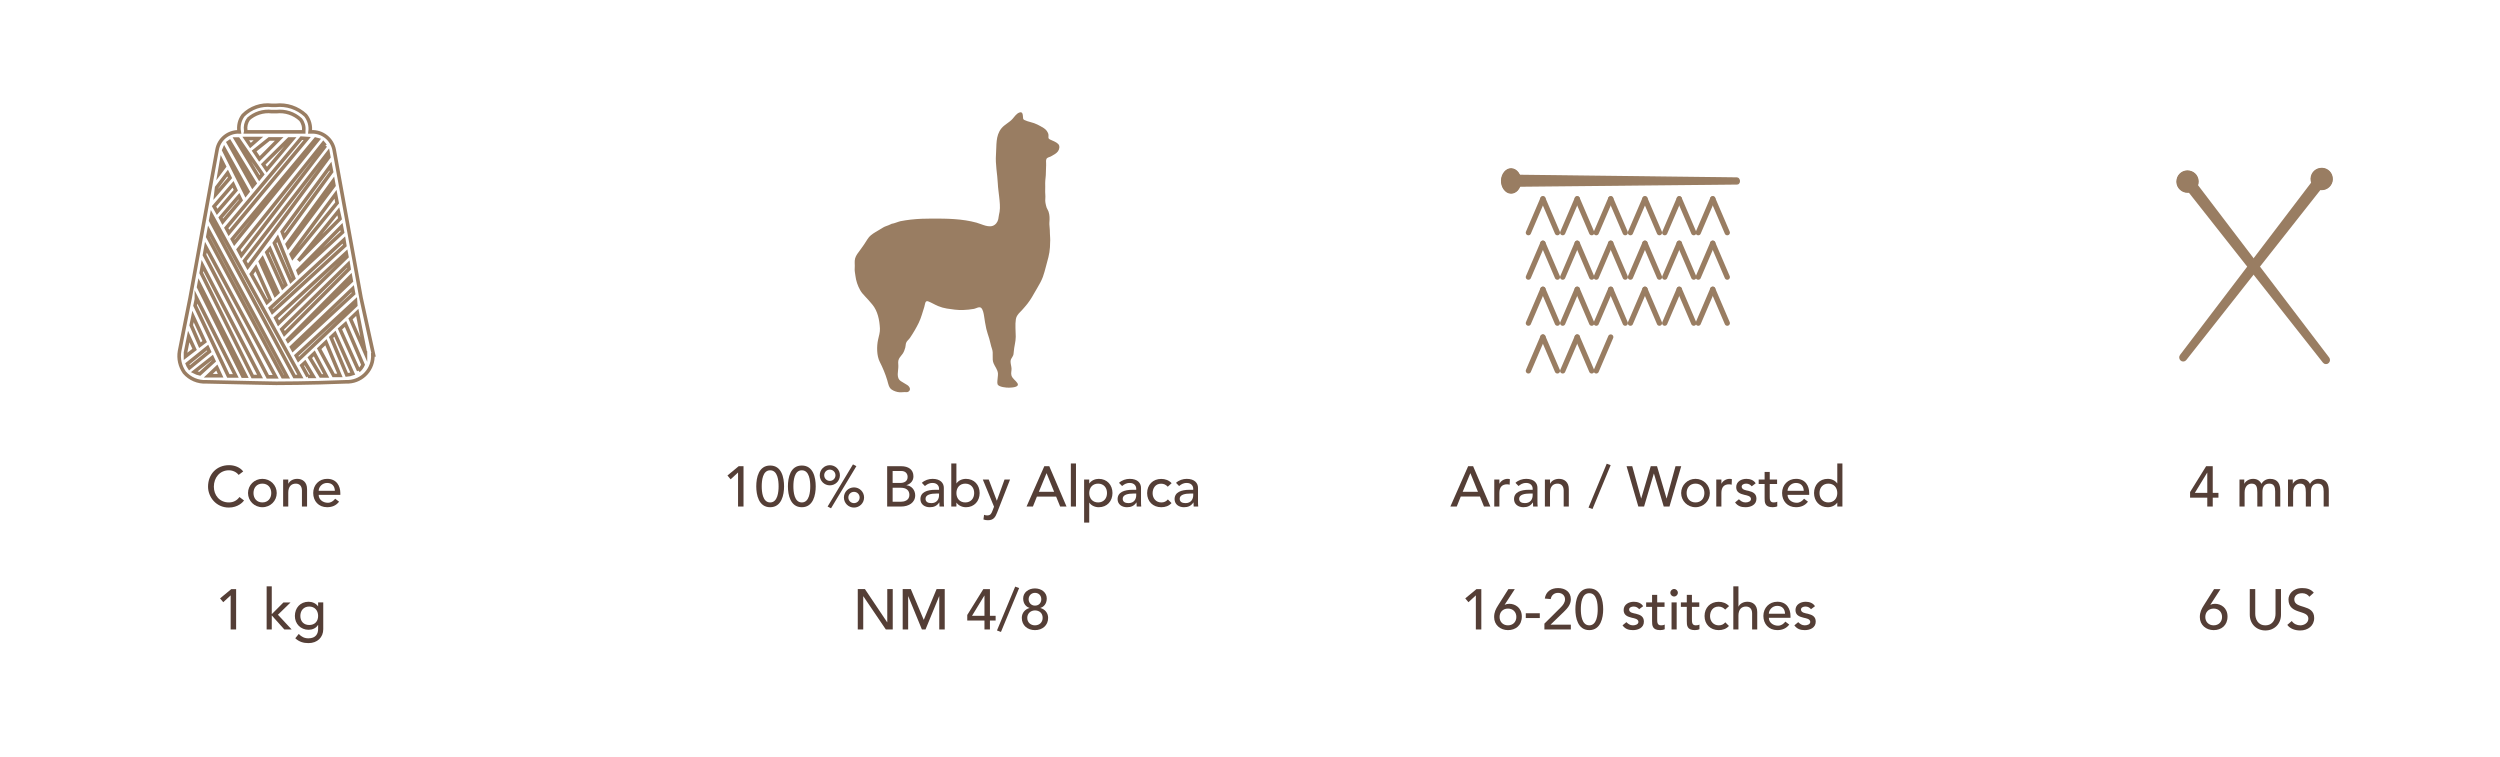 <?xml version="1.0" encoding="utf-8"?>
<!-- Generator: Adobe Illustrator 16.0.0, SVG Export Plug-In . SVG Version: 6.00 Build 0)  -->
<!DOCTYPE svg PUBLIC "-//W3C//DTD SVG 1.1//EN" "http://www.w3.org/Graphics/SVG/1.1/DTD/svg11.dtd">
<svg version="1.1" id="Layer_1" xmlns="http://www.w3.org/2000/svg" xmlns:xlink="http://www.w3.org/1999/xlink" x="0px" y="0px"
	 width="472px" height="143px" viewBox="0 0 472 143" enable-background="new 0 0 472 143" xml:space="preserve">
<g enable-background="new    ">
	<path fill="#543E36" d="M139.344,89.203l-1.398,1.291l-0.602-0.721l2.119-1.753h0.914v7.616h-1.033V89.203z"/>
	<path fill="#543E36" d="M145.407,87.891c2.162,0,2.625,2.27,2.625,3.937c0,1.603-0.462,3.937-2.625,3.937
		c-2.163,0-2.625-2.334-2.625-3.937C142.782,90.16,143.245,87.891,145.407,87.891z M145.407,94.861c1.441,0,1.592-2.044,1.592-3.034
		c0-1.054-0.15-3.034-1.592-3.034s-1.592,1.979-1.592,3.034C143.815,92.817,143.966,94.861,145.407,94.861z"/>
	<path fill="#543E36" d="M151.384,87.891c2.162,0,2.625,2.27,2.625,3.937c0,1.603-0.462,3.937-2.625,3.937
		c-2.163,0-2.625-2.334-2.625-3.937C148.759,90.16,149.222,87.891,151.384,87.891z M151.384,94.861c1.441,0,1.592-2.044,1.592-3.034
		c0-1.054-0.15-3.034-1.592-3.034c-1.442,0-1.592,1.979-1.592,3.034C149.792,92.817,149.942,94.861,151.384,94.861z"/>
	<path fill="#543E36" d="M156.673,87.826c1.054,0,1.904,0.85,1.904,1.904s-0.85,1.904-1.904,1.904s-1.904-0.85-1.904-1.904
		S155.619,87.826,156.673,87.826z M156.673,90.795c0.591,0,1.065-0.473,1.065-1.065s-0.474-1.065-1.065-1.065
		c-0.592,0-1.065,0.473-1.065,1.065S156.081,90.795,156.673,90.795z M156.898,95.969l-0.646-0.333l4.787-7.96l0.646,0.333
		L156.898,95.969z M161.234,92.021c1.054,0,1.904,0.85,1.904,1.904s-0.85,1.904-1.904,1.904s-1.904-0.85-1.904-1.904
		S160.18,92.021,161.234,92.021z M161.234,94.99c0.592,0,1.065-0.473,1.065-1.065s-0.473-1.065-1.065-1.065
		s-1.065,0.473-1.065,1.065S160.642,94.99,161.234,94.99z"/>
	<path fill="#543E36" d="M167.497,88.02h2.646c1.323,0,2.312,0.613,2.312,1.904c0,0.872-0.538,1.42-1.312,1.678v0.021
		c0.915,0.065,1.646,0.872,1.646,1.894c0,1.366-1.194,2.119-2.679,2.119h-2.614V88.02z M168.529,91.182h1.409
		c0.785,0,1.42-0.312,1.42-1.14c0-0.603-0.376-1.119-1.205-1.119h-1.625V91.182z M168.529,94.732h1.517
		c0.624,0,1.646-0.215,1.646-1.291c0-0.904-0.635-1.355-1.635-1.355h-1.527V94.732z"/>
	<path fill="#543E36" d="M174.043,91.161c0.538-0.505,1.312-0.753,2.022-0.753c1.506,0,2.13,0.817,2.13,1.7v2.603
		c0,0.355,0.011,0.656,0.043,0.925h-0.86c-0.021-0.258-0.032-0.517-0.032-0.774h-0.021c-0.431,0.656-1.011,0.903-1.786,0.903
		c-0.947,0-1.765-0.538-1.765-1.527c0-1.312,1.259-1.764,2.808-1.764h0.71v-0.215c0-0.527-0.388-1.076-1.216-1.076
		c-0.742,0-1.097,0.312-1.452,0.581L174.043,91.161z M176.775,93.183c-0.915,0-2.033,0.161-2.033,0.979
		c0,0.581,0.43,0.828,1.097,0.828c1.076,0,1.453-0.796,1.453-1.484v-0.323H176.775z"/>
	<path fill="#543E36" d="M179.601,87.503h0.968v3.765h0.021c0.344-0.527,1.043-0.86,1.775-0.86c1.571,0,2.593,1.151,2.593,2.679
		c0,1.506-1.011,2.678-2.593,2.678c-0.688,0-1.398-0.312-1.775-0.86h-0.021v0.731h-0.968V87.503z M183.926,93.086
		c0-1.033-0.646-1.775-1.678-1.775s-1.678,0.743-1.678,1.775s0.646,1.775,1.678,1.775S183.926,94.119,183.926,93.086z"/>
	<path fill="#543E36" d="M185.556,90.537h1.119l1.517,3.98h0.021l1.441-3.98h1.043l-2.42,6.196
		c-0.344,0.882-0.678,1.485-1.743,1.485c-0.291,0-0.592-0.033-0.86-0.14l0.118-0.882c0.183,0.075,0.387,0.118,0.581,0.118
		c0.613,0,0.796-0.333,0.99-0.839l0.312-0.807L185.556,90.537z"/>
	<path fill="#543E36" d="M197.168,88.02h0.936l3.259,7.616h-1.205l-0.764-1.882h-3.625l-0.753,1.882h-1.205L197.168,88.02z
		 M199.019,92.85l-1.42-3.496h-0.021l-1.441,3.496H199.019z"/>
	<path fill="#543E36" d="M202.176,87.503h0.968v8.133h-0.968V87.503z"/>
	<path fill="#543E36" d="M204.68,90.537h0.968v0.731h0.021c0.376-0.548,1.086-0.86,1.775-0.86c1.582,0,2.593,1.172,2.593,2.679
		c0,1.527-1.022,2.678-2.593,2.678c-0.731,0-1.431-0.333-1.775-0.86h-0.021v3.765h-0.968V90.537z M205.648,93.086
		c0,1.033,0.646,1.775,1.678,1.775s1.678-0.742,1.678-1.775s-0.646-1.775-1.678-1.775S205.648,92.054,205.648,93.086z"/>
	<path fill="#543E36" d="M211.27,91.161c0.538-0.505,1.312-0.753,2.022-0.753c1.506,0,2.13,0.817,2.13,1.7v2.603
		c0,0.355,0.011,0.656,0.043,0.925h-0.86c-0.021-0.258-0.032-0.517-0.032-0.774h-0.021c-0.431,0.656-1.011,0.903-1.786,0.903
		c-0.947,0-1.765-0.538-1.765-1.527c0-1.312,1.259-1.764,2.808-1.764h0.71v-0.215c0-0.527-0.387-1.076-1.216-1.076
		c-0.742,0-1.097,0.312-1.452,0.581L211.27,91.161z M214.002,93.183c-0.915,0-2.033,0.161-2.033,0.979
		c0,0.581,0.43,0.828,1.097,0.828c1.076,0,1.453-0.796,1.453-1.484v-0.323H214.002z"/>
	<path fill="#543E36" d="M220.475,91.892c-0.355-0.376-0.731-0.57-1.27-0.57c-1.054,0-1.592,0.85-1.592,1.808
		s0.646,1.732,1.646,1.732c0.538,0,0.915-0.194,1.237-0.57l0.688,0.688c-0.506,0.56-1.194,0.785-1.937,0.785
		c-1.57,0-2.668-1.086-2.668-2.657c0-1.571,1.076-2.689,2.668-2.689c0.742,0,1.452,0.258,1.958,0.807L220.475,91.892z"/>
	<path fill="#543E36" d="M222.031,91.161c0.538-0.505,1.312-0.753,2.022-0.753c1.506,0,2.13,0.817,2.13,1.7v2.603
		c0,0.355,0.011,0.656,0.043,0.925h-0.86c-0.021-0.258-0.032-0.517-0.032-0.774h-0.021c-0.431,0.656-1.011,0.903-1.786,0.903
		c-0.947,0-1.765-0.538-1.765-1.527c0-1.312,1.259-1.764,2.808-1.764h0.71v-0.215c0-0.527-0.387-1.076-1.216-1.076
		c-0.742,0-1.097,0.312-1.452,0.581L222.031,91.161z M224.763,93.183c-0.915,0-2.033,0.161-2.033,0.979
		c0,0.581,0.43,0.828,1.097,0.828c1.076,0,1.453-0.796,1.453-1.484v-0.323H224.763z"/>
</g>
<g enable-background="new    ">
	<path fill="#543E36" d="M161.946,111.222h1.355l4.195,6.261h0.021v-6.261h1.033v7.616h-1.312L163,112.577h-0.021v6.261h-1.033
		V111.222z"/>
	<path fill="#543E36" d="M170.427,111.222h1.538l2.42,5.766h0.043l2.399-5.766h1.539v7.616h-1.033v-6.261h-0.021l-2.571,6.261
		h-0.688l-2.571-6.261h-0.021v6.261h-1.033V111.222z"/>
	<path fill="#543E36" d="M185.866,117.16h-3.249v-1.054l3.034-4.884h1.248v5.035h1.076v0.903h-1.076v1.678h-1.032V117.16z
		 M185.866,112.448h-0.022l-2.323,3.809h2.345V112.448z"/>
	<path fill="#543E36" d="M188.981,119.311l-0.753-0.279l3.442-8.283l0.742,0.279L188.981,119.311z"/>
	<path fill="#543E36" d="M192.916,116.654c0-0.947,0.624-1.635,1.453-1.861v-0.032c-0.57-0.15-1.194-0.721-1.194-1.775
		c0-1.151,1.033-1.894,2.227-1.894c1.194,0,2.227,0.743,2.227,1.894c0,1.054-0.624,1.625-1.194,1.775v0.032
		c0.828,0.226,1.452,0.915,1.452,1.861c0,1.441-1.097,2.312-2.485,2.312S192.916,118.096,192.916,116.654z M196.853,116.654
		c0-0.925-0.646-1.398-1.452-1.409c-0.839,0.011-1.453,0.602-1.453,1.409c0,0.893,0.667,1.409,1.453,1.409
		C196.261,118.063,196.853,117.482,196.853,116.654z M195.401,114.341c0.796,0,1.194-0.581,1.194-1.205
		c0-0.699-0.484-1.205-1.194-1.205c-0.656,0-1.194,0.495-1.194,1.205C194.207,113.728,194.637,114.341,195.401,114.341z"/>
</g>
<g enable-background="new    ">
	<path fill="#543E36" d="M45.056,89.664c-0.43-0.56-1.14-0.872-1.839-0.872c-1.71,0-2.84,1.366-2.84,3.098
		c0,1.603,1.065,2.969,2.84,2.969c0.871,0,1.538-0.387,1.99-1.022l0.871,0.656c-0.226,0.312-1.14,1.334-2.883,1.334
		c-2.42,0-3.916-2.022-3.916-3.938c0-2.367,1.625-4.066,3.97-4.066c1,0,2.055,0.376,2.668,1.184L45.056,89.664z"/>
	<path fill="#543E36" d="M49.536,90.406c1.517,0,2.711,1.194,2.711,2.679c0,1.484-1.194,2.678-2.711,2.678
		c-1.517,0-2.711-1.194-2.711-2.678C46.825,91.6,48.02,90.406,49.536,90.406z M49.536,94.859c1.033,0,1.678-0.742,1.678-1.775
		s-0.646-1.775-1.678-1.775s-1.678,0.743-1.678,1.775S48.503,94.859,49.536,94.859z"/>
	<path fill="#543E36" d="M53.458,90.535h0.968v0.785h0.021c0.248-0.538,0.893-0.914,1.678-0.914c0.99,0,1.85,0.592,1.85,1.947v3.281
		h-0.968v-3.012c0-0.958-0.548-1.312-1.162-1.312c-0.807,0-1.42,0.517-1.42,1.7v2.625h-0.968V90.535z"/>
	<path fill="#543E36" d="M60.167,93.439c0,0.893,0.829,1.484,1.721,1.484c0.592,0,1.022-0.301,1.398-0.764l0.731,0.559
		c-0.538,0.699-1.28,1.043-2.259,1.043c-1.614,0-2.625-1.162-2.625-2.678c0-1.528,1.108-2.679,2.636-2.679
		c1.796,0,2.485,1.377,2.485,2.689v0.344H60.167z M63.222,92.665c-0.021-0.85-0.495-1.484-1.474-1.484
		c-0.958,0-1.582,0.807-1.582,1.484H63.222z"/>
</g>
<rect x="266.961" y="87.63" fill="none" width="84.262" height="9.751"/>
<g enable-background="new    ">
	<path fill="#543E36" d="M277.187,88.018h0.936l3.26,7.616h-1.205l-0.764-1.882h-3.625l-0.753,1.882h-1.205L277.187,88.018z
		 M279.037,92.848l-1.42-3.496h-0.021l-1.441,3.496H279.037z"/>
	<path fill="#543E36" d="M282.119,90.535h0.968v0.785h0.021c0.248-0.538,0.893-0.914,1.527-0.914c0.151,0,0.301,0.021,0.431,0.064
		l-0.043,1.043c-0.162-0.043-0.323-0.075-0.474-0.075c-0.947,0-1.463,0.516-1.463,1.635v2.56h-0.968V90.535z"/>
	<path fill="#543E36" d="M286.118,91.159c0.538-0.505,1.312-0.753,2.022-0.753c1.506,0,2.13,0.817,2.13,1.7v2.603
		c0,0.355,0.011,0.656,0.043,0.925h-0.86c-0.021-0.258-0.032-0.517-0.032-0.774h-0.021c-0.431,0.656-1.011,0.903-1.786,0.903
		c-0.947,0-1.765-0.538-1.765-1.527c0-1.312,1.259-1.764,2.808-1.764h0.71v-0.215c0-0.527-0.387-1.076-1.216-1.076
		c-0.742,0-1.097,0.312-1.452,0.581L286.118,91.159z M288.851,93.181c-0.915,0-2.033,0.161-2.033,0.979
		c0,0.581,0.43,0.828,1.097,0.828c1.076,0,1.453-0.796,1.453-1.484v-0.323H288.851z"/>
	<path fill="#543E36" d="M291.676,90.535h0.968v0.785h0.021c0.248-0.538,0.893-0.914,1.678-0.914c0.99,0,1.85,0.592,1.85,1.947
		v3.281h-0.968v-3.012c0-0.958-0.548-1.312-1.162-1.312c-0.807,0-1.42,0.517-1.42,1.7v2.625h-0.968V90.535z"/>
	<path fill="#543E36" d="M300.663,96.107l-0.753-0.279l3.442-8.284l0.742,0.28L300.663,96.107z"/>
	<path fill="#543E36" d="M307.091,88.018h1.076l1.678,6.089h0.021l1.796-6.089h1.184l1.796,6.089h0.021l1.678-6.089h1.076
		l-2.216,7.616h-1.087l-1.85-6.218h-0.021l-1.839,6.218h-1.086L307.091,88.018z"/>
	<path fill="#543E36" d="M320.111,90.406c1.517,0,2.711,1.194,2.711,2.679c0,1.484-1.194,2.678-2.711,2.678
		c-1.517,0-2.711-1.194-2.711-2.678C317.4,91.6,318.594,90.406,320.111,90.406z M320.111,94.859c1.033,0,1.678-0.742,1.678-1.775
		s-0.646-1.775-1.678-1.775s-1.678,0.743-1.678,1.775S319.078,94.859,320.111,94.859z"/>
	<path fill="#543E36" d="M324.033,90.535h0.968v0.785h0.021c0.248-0.538,0.893-0.914,1.527-0.914c0.151,0,0.301,0.021,0.431,0.064
		l-0.043,1.043c-0.162-0.043-0.323-0.075-0.474-0.075c-0.947,0-1.463,0.516-1.463,1.635v2.56h-0.968V90.535z"/>
	<path fill="#543E36" d="M330.722,91.815c-0.226-0.28-0.56-0.506-1.043-0.506c-0.452,0-0.85,0.205-0.85,0.57
		c0,0.613,0.871,0.699,1.301,0.796c0.839,0.205,1.485,0.527,1.485,1.485c0,1.151-1.054,1.603-2.065,1.603
		c-0.839,0-1.463-0.215-1.969-0.903l0.731-0.603c0.312,0.312,0.678,0.603,1.237,0.603c0.495,0,1.033-0.205,1.033-0.646
		c0-0.581-0.807-0.688-1.227-0.785c-0.828-0.205-1.56-0.474-1.56-1.453c0-1.065,0.979-1.57,1.937-1.57
		c0.678,0,1.377,0.237,1.743,0.839L330.722,91.815z"/>
	<path fill="#543E36" d="M335.516,91.374h-1.388v2.312c0,0.57,0,1.173,0.731,1.173c0.226,0,0.495-0.032,0.688-0.151v0.882
		c-0.226,0.129-0.678,0.172-0.871,0.172c-1.496,0-1.517-0.914-1.517-1.732v-2.657h-1.119v-0.839h1.119v-1.431h0.968v1.431h1.388
		V91.374z"/>
	<path fill="#543E36" d="M337.492,93.439c0,0.893,0.829,1.484,1.721,1.484c0.592,0,1.022-0.301,1.398-0.764l0.731,0.559
		c-0.538,0.699-1.28,1.043-2.259,1.043c-1.614,0-2.625-1.162-2.625-2.678c0-1.528,1.108-2.679,2.636-2.679
		c1.796,0,2.485,1.377,2.485,2.689v0.344H337.492z M340.547,92.665c-0.021-0.85-0.495-1.484-1.474-1.484
		c-0.958,0-1.582,0.807-1.582,1.484H340.547z"/>
	<path fill="#543E36" d="M347.848,95.634h-0.968v-0.731h-0.021c-0.376,0.548-1.086,0.86-1.775,0.86
		c-1.582,0-2.593-1.172-2.593-2.678c0-1.528,1.022-2.679,2.593-2.679c0.731,0,1.431,0.333,1.775,0.86h0.021v-3.765h0.968V95.634z
		 M346.879,93.084c0-1.033-0.646-1.775-1.678-1.775s-1.678,0.743-1.678,1.775s0.646,1.775,1.678,1.775
		S346.879,94.117,346.879,93.084z"/>
</g>
<g enable-background="new    ">
	<path fill="#543E36" d="M43.548,112.405l-1.398,1.291l-0.602-0.721l2.119-1.753h0.914v7.616h-1.033V112.405z"/>
	<path fill="#543E36" d="M50.341,110.705h0.968v5.25l2.194-2.206h1.345l-2.377,2.313l2.582,2.775h-1.377l-2.367-2.646v2.646h-0.968
		V110.705z"/>
	<path fill="#543E36" d="M61.03,118.795c0,1.538-1.119,2.625-2.786,2.625c-0.968,0-1.775-0.247-2.496-0.914l0.656-0.818
		c0.505,0.538,1.076,0.829,1.818,0.829c1.441,0,1.839-0.904,1.839-1.764v-0.753H60.03c-0.366,0.613-1.065,0.903-1.764,0.903
		c-1.495,0-2.604-1.129-2.593-2.614c0-1.506,1.011-2.679,2.593-2.679c0.688,0,1.398,0.312,1.775,0.86h0.021v-0.731h0.968V118.795z
		 M56.706,116.289c0,1.033,0.646,1.71,1.678,1.71s1.678-0.678,1.678-1.71s-0.646-1.775-1.678-1.775S56.706,115.256,56.706,116.289z"
		/>
</g>
<g enable-background="new    ">
	<path fill="#543E36" d="M278.641,112.405l-1.398,1.291l-0.602-0.721l2.119-1.753h0.914v7.616h-1.033V112.405z"/>
	<path fill="#543E36" d="M284.081,114.169h0.043c0.248-0.118,0.527-0.172,0.839-0.172c1.098,0,2.356,0.742,2.356,2.41
		c0,1.678-1.183,2.56-2.614,2.56s-2.614-0.968-2.614-2.453c0-0.936,0.301-1.517,0.764-2.248l1.926-3.044h1.215L284.081,114.169z
		 M284.705,118.063c0.946,0,1.581-0.656,1.581-1.582s-0.635-1.581-1.581-1.581c-0.947,0-1.582,0.656-1.582,1.581
		S283.758,118.063,284.705,118.063z"/>
	<path fill="#543E36" d="M290.714,116.687h-2.646v-0.904h2.646V116.687z"/>
	<path fill="#543E36" d="M291.583,117.741l3.055-3.034c0.42-0.409,0.839-0.936,0.839-1.56c0-0.753-0.592-1.215-1.312-1.215
		c-0.742,0-1.259,0.452-1.388,1.172l-1.119-0.097c0.204-1.345,1.205-1.979,2.517-1.979s2.399,0.71,2.399,2.108
		c0,1-0.646,1.721-1.323,2.377l-2.506,2.42h3.83v0.904h-4.992V117.741z"/>
	<path fill="#543E36" d="M300.056,111.092c2.162,0,2.625,2.27,2.625,3.938c0,1.603-0.462,3.937-2.625,3.937
		c-2.163,0-2.625-2.334-2.625-3.937C297.431,113.362,297.893,111.092,300.056,111.092z M300.056,118.063
		c1.441,0,1.592-2.044,1.592-3.034c0-1.054-0.15-3.034-1.592-3.034s-1.592,1.979-1.592,3.034
		C298.463,116.02,298.614,118.063,300.056,118.063z"/>
	<path fill="#543E36" d="M309.473,115.019c-0.226-0.28-0.56-0.506-1.043-0.506c-0.452,0-0.85,0.205-0.85,0.57
		c0,0.613,0.872,0.699,1.302,0.796c0.839,0.205,1.485,0.527,1.485,1.485c0,1.151-1.054,1.603-2.065,1.603
		c-0.839,0-1.463-0.215-1.969-0.903l0.731-0.603c0.312,0.312,0.678,0.603,1.237,0.603c0.495,0,1.033-0.205,1.033-0.646
		c0-0.581-0.807-0.688-1.227-0.785c-0.828-0.205-1.56-0.474-1.56-1.453c0-1.065,0.979-1.57,1.936-1.57
		c0.678,0,1.377,0.236,1.743,0.839L309.473,115.019z"/>
	<path fill="#543E36" d="M314.267,114.578h-1.388v2.312c0,0.57,0,1.173,0.731,1.173c0.226,0,0.495-0.032,0.688-0.151v0.882
		c-0.226,0.129-0.678,0.172-0.871,0.172c-1.496,0-1.517-0.914-1.517-1.732v-2.657h-1.119v-0.839h1.119v-1.431h0.968v1.431h1.388
		V114.578z"/>
	<path fill="#543E36" d="M316.071,111.2c0.387,0,0.71,0.323,0.71,0.71s-0.323,0.71-0.71,0.71s-0.71-0.323-0.71-0.71
		S315.684,111.2,316.071,111.2z M315.587,113.739h0.968v5.099h-0.968V113.739z"/>
	<path fill="#543E36" d="M320.824,114.578h-1.388v2.312c0,0.57,0,1.173,0.731,1.173c0.226,0,0.495-0.032,0.688-0.151v0.882
		c-0.226,0.129-0.678,0.172-0.871,0.172c-1.496,0-1.517-0.914-1.517-1.732v-2.657h-1.119v-0.839h1.119v-1.431h0.968v1.431h1.388
		V114.578z"/>
	<path fill="#543E36" d="M325.716,115.094c-0.355-0.376-0.731-0.57-1.27-0.57c-1.054,0-1.592,0.85-1.592,1.808
		c0,0.957,0.646,1.732,1.646,1.732c0.538,0,0.915-0.194,1.237-0.57l0.688,0.688c-0.506,0.56-1.194,0.785-1.937,0.785
		c-1.57,0-2.668-1.086-2.668-2.657c0-1.571,1.076-2.689,2.668-2.689c0.742,0,1.452,0.258,1.958,0.807L325.716,115.094z"/>
	<path fill="#543E36" d="M327.25,110.705h0.968v3.819h0.021c0.248-0.538,0.893-0.914,1.678-0.914c0.99,0,1.85,0.592,1.85,1.947
		v3.281H330.8v-3.012c0-0.958-0.548-1.312-1.162-1.312c-0.807,0-1.42,0.517-1.42,1.7v2.625h-0.968V110.705z"/>
	<path fill="#543E36" d="M333.959,116.644c0,0.893,0.829,1.484,1.721,1.484c0.592,0,1.022-0.301,1.398-0.764l0.731,0.559
		c-0.538,0.699-1.28,1.043-2.259,1.043c-1.614,0-2.625-1.162-2.625-2.678c0-1.528,1.108-2.679,2.636-2.679
		c1.796,0,2.485,1.377,2.485,2.689v0.344H333.959z M337.014,115.869c-0.021-0.85-0.495-1.484-1.474-1.484
		c-0.958,0-1.582,0.807-1.582,1.484H337.014z"/>
	<path fill="#543E36" d="M341.916,115.019c-0.226-0.28-0.56-0.506-1.043-0.506c-0.452,0-0.85,0.205-0.85,0.57
		c0,0.613,0.871,0.699,1.301,0.796c0.839,0.205,1.485,0.527,1.485,1.485c0,1.151-1.054,1.603-2.065,1.603
		c-0.839,0-1.463-0.215-1.969-0.903l0.731-0.603c0.312,0.312,0.678,0.603,1.237,0.603c0.495,0,1.033-0.205,1.033-0.646
		c0-0.581-0.807-0.688-1.227-0.785c-0.828-0.205-1.56-0.474-1.56-1.453c0-1.065,0.979-1.57,1.937-1.57
		c0.678,0,1.377,0.236,1.743,0.839L341.916,115.019z"/>
</g>
<g enable-background="new    ">
	<path fill="#543E36" d="M416.733,93.956h-3.248v-1.054l3.033-4.884h1.248v5.034h1.075v0.904h-1.075v1.678h-1.033V93.956z
		 M416.733,89.244h-0.021l-2.323,3.808h2.345V89.244z"/>
	<path fill="#543E36" d="M422.816,90.535h0.903v0.796h0.021c0.098-0.301,0.721-0.925,1.636-0.925c0.753,0,1.27,0.323,1.592,0.947
		c0.334-0.624,1.001-0.947,1.613-0.947c1.571,0,1.937,1.119,1.937,2.259v2.969h-0.968v-2.84c0-0.774-0.161-1.485-1.098-1.485
		c-0.936,0-1.302,0.635-1.302,1.539v2.786h-0.968v-2.668c0-0.968-0.14-1.657-1.076-1.657c-0.699,0-1.323,0.527-1.323,1.678v2.646
		h-0.968V90.535z"/>
	<path fill="#543E36" d="M431.975,90.535h0.903v0.796h0.021c0.098-0.301,0.721-0.925,1.636-0.925c0.753,0,1.27,0.323,1.592,0.947
		c0.334-0.624,1.001-0.947,1.613-0.947c1.571,0,1.937,1.119,1.937,2.259v2.969h-0.968v-2.84c0-0.774-0.161-1.485-1.098-1.485
		c-0.936,0-1.302,0.635-1.302,1.539v2.786h-0.968v-2.668c0-0.968-0.14-1.657-1.076-1.657c-0.699,0-1.323,0.527-1.323,1.678v2.646
		h-0.968V90.535z"/>
</g>
<g enable-background="new    ">
	<path fill="#543E36" d="M417.318,114.169h0.043c0.248-0.118,0.527-0.172,0.84-0.172c1.097,0,2.355,0.742,2.355,2.41
		c0,1.678-1.184,2.56-2.614,2.56s-2.613-0.968-2.613-2.453c0-0.936,0.301-1.517,0.764-2.248l1.925-3.044h1.216L417.318,114.169z
		 M417.942,118.063c0.947,0,1.582-0.656,1.582-1.582s-0.635-1.581-1.582-1.581c-0.946,0-1.581,0.656-1.581,1.581
		S416.996,118.063,417.942,118.063z"/>
	<path fill="#543E36" d="M425.79,111.222v4.668c0,0.947,0.473,2.173,1.915,2.173c1.441,0,1.914-1.227,1.914-2.173v-4.668h1.033v4.83
		c0,1.764-1.28,2.98-2.947,2.98c-1.668,0-2.948-1.216-2.948-2.98v-4.83H425.79z"/>
	<path fill="#543E36" d="M432.69,117.246c0.365,0.56,1,0.818,1.613,0.818c0.678,0,1.517-0.43,1.517-1.27
		c0-1.753-3.754-0.667-3.754-3.636c0-0.893,0.753-2.13,2.582-2.13c0.828,0,1.624,0.172,2.194,0.872l-0.839,0.764
		c-0.259-0.398-0.765-0.667-1.355-0.667c-1.141,0-1.485,0.688-1.485,1.162c0,1.926,3.755,0.775,3.755,3.518
		c0,1.474-1.184,2.356-2.646,2.356c-0.979,0-1.915-0.333-2.431-1.055L432.69,117.246z"/>
</g>
<path fill="none" stroke="#997D62" stroke-width="0.679" stroke-miterlimit="10" d="M68.167,56.248L63.084,28.27
	c-0.407-2.037-2.239-3.469-4.312-3.373h-0.226c0.159-1.114-0.148-2.244-0.847-3.125c-1.517-1.424-3.581-2.114-5.648-1.883h-0.715
	c-2.008-0.252-4.019,0.445-5.443,1.883c-0.667,0.896-0.934,2.027-0.734,3.125c-2.038-0.069-3.817,1.365-4.178,3.373l-5.085,27.961
	l-1.055,5.291l0,0l-0.941,4.765c-0.245,1.408,0.083,2.857,0.904,4.032c1.036,1.206,2.575,1.86,4.162,1.767
	c6.796,0.17,13.181,0.284,13.181,0.284l0,0c0,0,6.382,0,13.18-0.284c2.693,0.105,4.961-1.988,5.067-4.678
	c0.006-0.137,0.006-0.271,0-0.404h0.132L68.167,56.248z M68.996,66.53v0.151l-2.823-6.478l1.28-1.223l1.505,7.532L68.996,66.53z
	 M67.716,69.959l-3.539-7.853l1.052-0.941l3.316,7.703c-0.197,0.434-0.484,0.821-0.848,1.128 M58.132,71.089L56.981,69l0.602-0.546
	l1.564,2.617h-1.016 M37.738,65.175L36.1,61.409l0.34-1.659l2.202,4.746L37.738,65.175z M39.188,65.625l0.34,0.753l-3.766,3.071
	c-0.161-0.232-0.293-0.487-0.396-0.753L39.188,65.625z M40.073,67.511l0.304,0.657l-2.656,2.411
	c-0.369-0.079-0.724-0.204-1.054-0.376L40.073,67.511z M40.939,69.394l0.714,1.543H39.32L40.939,69.394z M36.833,57.698l0.248-1.204
	v-0.266l7.437,14.744h-1.413L36.833,57.698z M37.494,54.196l0.114-0.621L46.4,71.013h-0.565L37.494,54.196z M37.984,51.525
	l0.244-1.395l10.865,20.959H47.7L37.984,51.525z M38.606,48.15l0.263-1.487L52.05,71.142h-1.488L38.606,48.15z M39.228,44.707
	l0.206-1.11l14.763,27.528h-0.811L39.228,44.707z M39.771,41.636l0.191-0.996l16.759,30.449h-1.13L39.771,41.636z M61.465,27.494
	L45.573,48.208l-0.585-1.092L61.05,27.024c0.13,0.145,0.243,0.302,0.339,0.47 M67.17,57.625L56.342,67.903l-0.413-0.77l11.184-10.3
	L67.17,57.625z M52.41,44.987l3.048,7.533l-0.546,0.509l-3.106-7.138L52.41,44.987z M50.956,46.965l2.977,6.798l-0.565,0.509
	l-2.995-6.627L50.956,46.965z M49.544,48.85l2.901,6.365l-0.489,0.45l-2.806-6.27L49.544,48.85z M48.303,50.542l2.692,6.009
	l-0.586,0.545l-2.957-5.346L48.303,50.542z M66.755,55.439L55.307,66.002l-0.263-0.488l11.543-10.998L66.755,55.439z M66.324,53.049
	L54.42,64.346l-0.111-0.19L66.173,52.22L66.324,53.049z M65.908,50.771L53.689,63.047L53.2,62.162l12.56-12.294L65.908,50.771z
	 M65.494,48.473L52.576,61.051l-0.527-1.034l13.313-12.259L65.494,48.473z M65.099,46.366l-13.67,12.538l-0.395-0.733l13.895-12.862
	L65.099,46.366z M64.667,43.841l-8.248,7.625l-0.15-0.395l8.191-8.287L64.667,43.841z M64.195,41.297l-7.853,7.928l7.533-9.32
	L64.195,41.297z M63.648,38.303L55.25,48.586l-0.283-0.602l8.379-11.301L63.648,38.303z M63.047,35.026L54.42,46.57l-0.204-0.472
	l0,0l8.68-11.917L63.047,35.026z M62.596,32.428l-8.945,12.279l-0.377-0.962l9.113-12.39L62.596,32.428z M62.086,29.66
	L46.776,50.372l-0.621-1.127l15.781-20.41L62.086,29.66z M44.254,45.856l-0.395-0.716l15.722-18.867l0.434,0.114L44.254,45.856z
	 M57.999,26.158L43.218,43.973l-0.509-0.94L56.89,26.085L57.999,26.158z M45.478,37.794l-3.427,4.068l-0.414-0.772l3.483-4.047
	L45.478,37.794z M44.518,35.914l-3.521,4.085l-0.587-1.034l3.598-4.164L44.518,35.914z M50.375,32.033l-0.678-0.997l4.859-4.8h0.696
	L50.375,32.033z M48.979,29.999l-0.997-1.487l2.843-2.278h1.884L48.979,29.999z M47.286,27.477L46.4,26.158h2.392L47.286,27.477z
	 M49.544,32.919L49.544,32.919l-0.583,0.717l-4.444-7.383h0.452L49.544,32.919z M48.133,34.596L47.68,35.14l-4.575-8.228
	l0.245-0.169L48.133,34.596z M46.816,36.156L46.4,36.684l-4.16-8.342c0.025-0.083,0.055-0.165,0.092-0.243L46.816,36.156z
	 M42.372,31.433l-0.961,1.28l0.414-2.374L42.372,31.433z M40.901,35.404l2.072-2.73l0.453,0.903l-2.675,3.106L40.901,35.404z
	 M58.489,67.531l0.849-0.813l2.259,4.257h-1.036L58.489,67.531z M60.26,65.833l1.281-1.222l2.636,6.271h-1.188L60.26,65.833z
	 M62.5,63.706l0.734-0.698l3.37,7.533c-0.365,0.132-0.746,0.214-1.129,0.244L62.5,63.706z M46.833,22.525
	c1.217-1.118,2.861-1.648,4.501-1.449h0.846c1.663-0.194,3.327,0.35,4.556,1.488c0.479,0.592,0.697,1.352,0.603,2.107
	c0,0,0,0.152,0,0.226H46.397c0.02-0.083,0.02-0.175,0-0.263c-0.127-0.739,0.049-1.499,0.489-2.108 M36.741,65.964l-1.714,1.318
	c0-0.414,0-0.714,0-0.735l0.602-3.01L36.741,65.964z"/>
<path fill="#997D62" d="M198.262,45.785c-0.028,0.295-0.019,0.599-0.031,0.901c-0.067,1.281-0.445,2.447-0.773,3.686
	c-0.17,0.644-0.337,1.286-0.568,1.92c-0.132,0.364-0.315,0.737-0.493,1.08c-0.36,0.707-0.793,1.354-1.178,2.055
	c-0.486,0.883-1.038,1.738-1.713,2.493c-0.291,0.326-0.551,0.649-0.863,0.954c-0.377,0.364-0.767,0.834-0.846,1.368
	c-0.173,1.108-0.025,2.217-0.025,3.333c0,0.954-0.312,1.872-0.372,2.821c-0.026,0.401-0.037,0.618-0.254,0.968
	c-0.169,0.276-0.347,0.509-0.355,0.849c-0.01,0.438,0.151,0.896,0.184,1.344c0.029,0.458-0.15,0.884-0.012,1.341
	c0.186,0.596,0.774,0.912,1.106,1.418c0.547,0.835-1.158,0.863-1.573,0.877c-0.453,0.019-1.927-0.106-2.156-0.631
	c-0.116-0.408,0.016-0.935,0.036-1.399c0.014-0.209,0.058-0.451,0.035-0.679c-0.081-0.742-0.555-1.229-0.83-1.904
	c-0.361-0.867,0.029-1.834-0.292-2.712c-0.229-0.637-0.326-1.295-0.525-1.946c-0.185-0.612-0.407-1.205-0.552-1.83
	c-0.179-0.809-0.307-1.63-0.427-2.451c-0.066-0.423-0.208-1.259-0.575-1.535c-0.357-0.263-0.948,0.139-1.317,0.209
	c-0.667,0.125-1.37,0.189-2.043,0.215c-1.038,0.039-2.07-0.112-3.093-0.276c-0.562-0.09-1.102-0.245-1.646-0.469
	c-0.646-0.266-1.202-0.632-1.873-0.889c-0.612-0.239-0.59,0.63-0.734,1.059c-0.341,1.013-0.578,2.032-1.047,2.994
	c-0.486,0.99-1.044,1.942-1.663,2.852c-0.23,0.34-0.59,0.557-0.73,0.96c-0.087,0.27-0.071,0.601-0.152,0.876
	c-0.114,0.4-0.243,0.774-0.47,1.121c-0.222,0.337-0.53,0.623-0.716,0.982c-0.218,0.419-0.143,0.895-0.121,1.346
	c0.035,0.93-0.492,2.231,0.476,2.874c0.398,0.264,0.828,0.486,1.221,0.741c0.425,0.28,0.767,0.886,0.197,1.251
	c-0.212,0.139-0.446,0.072-0.688,0.072c-0.332,0-0.661,0.067-0.993,0.036c-0.498-0.038-1.067-0.229-1.478-0.514
	c-0.549-0.375-0.649-1.143-0.824-1.739c-0.35-1.181-0.862-2.396-1.417-3.485c-0.596-1.166-0.596-2.943-0.321-4.198
	c0.149-0.689,0.386-1.377,0.351-2.094c-0.078-1.593-0.415-3.324-1.455-4.557c-0.459-0.547-0.907-1.058-1.403-1.575
	c-0.321-0.331-0.623-0.681-0.855-1.084c-0.491-0.856-0.807-1.812-0.923-2.795c-0.056-0.476-0.172-0.904-0.125-1.389
	c0.059-0.613-0.089-1.259,0.078-1.858c0.157-0.558,0.586-1.087,0.925-1.541c0.502-0.673,0.978-1.363,1.41-2.079
	c0.356-0.595,0.893-0.96,1.484-1.321c0.48-0.297,0.987-0.586,1.457-0.875c0.31-0.193,0.662-0.292,0.997-0.422
	c0.226-0.09,0.433-0.2,0.658-0.29l-0.036-0.015c0.196,0.029,0.608-0.14,0.807-0.196c0.276-0.079,0.543-0.21,0.824-0.268
	c0.653-0.13,1.31-0.228,1.972-0.305c1.353-0.154,2.714-0.197,4.074-0.197c2.796,0,5.626,0.029,8.345,0.772
	c0.99,0.264,2.438,1.126,3.413,0.418c0.522-0.374,0.713-0.923,0.766-1.532c0.028-0.327,0.125-0.605,0.175-0.925
	c0.151-0.907,0.02-1.956-0.078-2.866c-0.083-0.829-0.219-1.627-0.254-2.462c-0.084-1.836-0.488-3.634-0.347-5.486
	c0.134-1.699-0.116-3.544,1.033-4.959c0.587-0.722,1.477-1.083,2.084-1.774c0.358-0.408,0.746-1,1.277-1.2
	c0.65-0.249,0.67,0.383,0.707,0.85c0.023,0.295,0.004,0.426,0.266,0.553c0.368,0.172,0.765,0.304,1.157,0.397
	c0.935,0.221,1.697,0.644,2.503,1.136c0.417,0.252,0.841,0.782,0.886,1.288c0.039,0.458-0.162,0.626,0.305,0.868
	c0.525,0.265,1.122,0.424,1.543,0.862c0.351,0.363,0.208,0.996-0.061,1.366c-0.317,0.436-0.841,0.668-1.286,0.934
	c-0.236,0.142-0.536,0.17-0.751,0.339c-0.254,0.198-0.22,0.613-0.2,0.913c0.031,0.62-0.052,1.214-0.042,1.842
	c0.01,0.668-0.131,1.314-0.131,1.983c0,0.448,0.025,0.869,0,1.31c-0.027,0.538,0.075,1.074,0.025,1.62
	c-0.021,0.28-0.028,0.514,0.029,0.8c0.061,0.283,0.119,0.61,0.216,0.88c0.098,0.264,0.275,0.492,0.367,0.766
	c0.218,0.687,0.215,1.31,0.157,2.025c-0.04,0.483,0.079,0.958,0.079,1.439c0,0.219,0.011,0.453,0.019,0.659
	C198.24,44.632,198.317,45.23,198.262,45.785z"/>
<g>
	<g>
		<g>
			<g>
				<path fill="#997D62" stroke="#997D62" stroke-width="0.65" stroke-miterlimit="10" d="M437.834,33.429l-25.799,33.905
					c-0.066,0.098-0.066,0.233,0.027,0.326c0.088,0.08,0.217,0.063,0.287-0.025l26.338-33.411c0.186-0.248,0.184-0.631-0.053-0.856
					c-0.234-0.226-0.59-0.207-0.785,0.046L437.834,33.429z"/>
			</g>
		</g>
		<g>
			<g>
				<path fill="#997D62" stroke="#997D62" stroke-width="0.65" stroke-miterlimit="10" d="M438.219,32.987
					c0.209-0.013,0.41,0.058,0.559,0.22c0.316,0.305,0.355,0.806,0.082,1.166l-26.338,33.395c-0.078,0.111-0.184,0.162-0.305,0.165
					c-0.107,0.013-0.227-0.025-0.311-0.114c-0.168-0.159-0.199-0.432-0.053-0.615l25.814-33.921h0.01l0,0
					C437.812,33.101,438.002,33,438.219,32.987z M438.471,33.523c-0.07-0.061-0.148-0.092-0.238-0.092
					c-0.074,0.008-0.145,0.056-0.203,0.111l-0.182-0.128l0.17,0.143L412.16,67.495l26.355-33.415
					C438.625,33.935,438.619,33.674,438.471,33.523z"/>
			</g>
		</g>
	</g>
	<g>
		<g>
			<g>
				<path fill="#997D62" stroke="#997D62" stroke-width="0.65" stroke-miterlimit="10" d="M438.023,32.094
					c-0.928,0.183-1.541,1.074-1.373,1.991c0.17,0.949,1.057,1.562,1.99,1.397c0.936-0.172,1.545-1.061,1.377-1.997
					C439.857,32.552,438.957,31.929,438.023,32.094z"/>
			</g>
		</g>
		<g>
			<g>
				<path fill="#997D62" stroke="#997D62" stroke-width="0.65" stroke-miterlimit="10" d="M438.018,32.035
					c0.975-0.186,1.898,0.459,2.07,1.427c0.1,0.517-0.029,1.028-0.342,1.423c-0.273,0.349-0.662,0.59-1.084,0.668
					c-0.482,0.085-0.951-0.016-1.342-0.284c-0.393-0.276-0.662-0.689-0.742-1.159c-0.09-0.504,0.037-1.013,0.342-1.418
					C437.195,32.34,437.588,32.112,438.018,32.035z M439.945,33.491c-0.16-0.894-1.012-1.469-1.908-1.307
					c-0.396,0.061-0.754,0.269-0.99,0.594c-0.281,0.376-0.4,0.851-0.322,1.299c0.084,0.432,0.318,0.815,0.68,1.061
					c0.361,0.246,0.797,0.348,1.227,0.268c0.398-0.076,0.754-0.287,0.992-0.607C439.918,34.432,440.031,33.952,439.945,33.491z"/>
			</g>
		</g>
	</g>
</g>
<g>
	<g>
		<g>
			<g>
				<path fill="#997D62" stroke="#997D62" stroke-width="0.65" stroke-miterlimit="10" d="M413.504,33.918l25.803,33.907
					c0.062,0.098,0.061,0.233-0.031,0.326c-0.084,0.079-0.215,0.063-0.285-0.025l-26.336-33.412
					c-0.189-0.247-0.184-0.631,0.053-0.856c0.232-0.226,0.588-0.206,0.785,0.047L413.504,33.918z"/>
			</g>
		</g>
		<g>
			<g>
				<path fill="#997D62" stroke="#997D62" stroke-width="0.65" stroke-miterlimit="10" d="M413.658,33.772L413.658,33.772h0.014
					l25.814,33.92c0.146,0.185,0.115,0.458-0.053,0.615c-0.084,0.093-0.205,0.128-0.311,0.114c-0.121-0.002-0.23-0.053-0.303-0.164
					l-26.34-33.394c-0.273-0.36-0.234-0.861,0.082-1.167c0.148-0.16,0.352-0.233,0.559-0.219
					C413.338,33.491,413.529,33.593,413.658,33.772z M412.826,34.57l26.354,33.415l-25.857-33.937l0.17-0.144l-0.18,0.127
					c-0.059-0.056-0.131-0.102-0.201-0.111c-0.09,0-0.172,0.032-0.238,0.093C412.723,34.166,412.715,34.424,412.826,34.57z"/>
			</g>
		</g>
	</g>
	<g>
		<g>
			<g>
				<path fill="#997D62" stroke="#997D62" stroke-width="0.65" stroke-miterlimit="10" d="M413.316,32.584
					c0.928,0.183,1.543,1.074,1.371,1.991c-0.168,0.949-1.055,1.562-1.988,1.397c-0.936-0.172-1.545-1.061-1.377-1.998
					C411.484,33.043,412.383,32.42,413.316,32.584z"/>
			</g>
		</g>
		<g>
			<g>
				<path fill="#997D62" stroke="#997D62" stroke-width="0.65" stroke-miterlimit="10" d="M414.42,33.183
					c0.307,0.407,0.432,0.917,0.344,1.419c-0.084,0.47-0.355,0.883-0.742,1.16c-0.393,0.268-0.861,0.367-1.346,0.284
					c-0.42-0.08-0.807-0.321-1.082-0.668c-0.312-0.395-0.438-0.907-0.342-1.424c0.172-0.968,1.094-1.613,2.07-1.426
					C413.756,32.603,414.146,32.831,414.42,33.183z M411.717,35.29c0.24,0.319,0.596,0.533,0.992,0.605
					c0.432,0.081,0.867-0.021,1.225-0.266c0.363-0.248,0.598-0.63,0.682-1.061c0.08-0.448-0.039-0.923-0.32-1.299
					c-0.238-0.324-0.594-0.534-0.992-0.595c-0.895-0.162-1.746,0.417-1.906,1.307C411.312,34.444,411.426,34.923,411.717,35.29z"/>
			</g>
		</g>
	</g>
</g>
<line fill="none" stroke="#997D62" stroke-linecap="round" stroke-miterlimit="10" x1="288.562" y1="43.926" x2="291.301" y2="37.536"/>
<line fill="none" stroke="#997D62" stroke-linecap="round" stroke-miterlimit="10" x1="294.037" y1="43.926" x2="291.301" y2="37.536"/>
<line fill="none" stroke="#997D62" stroke-linecap="round" stroke-miterlimit="10" x1="295.041" y1="43.926" x2="297.779" y2="37.536"/>
<line fill="none" stroke="#997D62" stroke-linecap="round" stroke-miterlimit="10" x1="300.515" y1="43.926" x2="297.779" y2="37.536"/>
<line fill="none" stroke="#997D62" stroke-linecap="round" stroke-miterlimit="10" x1="301.369" y1="43.926" x2="304.105" y2="37.536"/>
<line fill="none" stroke="#997D62" stroke-linecap="round" stroke-miterlimit="10" x1="306.846" y1="43.926" x2="304.105" y2="37.536"/>
<line fill="none" stroke="#997D62" stroke-linecap="round" stroke-miterlimit="10" x1="307.826" y1="43.926" x2="310.566" y2="37.536"/>
<line fill="none" stroke="#997D62" stroke-linecap="round" stroke-miterlimit="10" x1="313.303" y1="43.926" x2="310.566" y2="37.536"/>
<line fill="none" stroke="#997D62" stroke-linecap="round" stroke-miterlimit="10" x1="314.305" y1="43.926" x2="317.042" y2="37.536"/>
<line fill="none" stroke="#997D62" stroke-linecap="round" stroke-miterlimit="10" x1="319.782" y1="43.926" x2="317.042" y2="37.536"/>
<line fill="none" stroke="#997D62" stroke-linecap="round" stroke-miterlimit="10" x1="320.631" y1="43.926" x2="323.369" y2="37.536"/>
<line fill="none" stroke="#997D62" stroke-linecap="round" stroke-miterlimit="10" x1="326.108" y1="43.926" x2="323.369" y2="37.536"/>
<line fill="none" stroke="#997D62" stroke-linecap="round" stroke-miterlimit="10" x1="288.562" y1="52.319" x2="291.301" y2="45.926"/>
<line fill="none" stroke="#997D62" stroke-linecap="round" stroke-miterlimit="10" x1="294.037" y1="52.319" x2="291.301" y2="45.926"/>
<line fill="none" stroke="#997D62" stroke-linecap="round" stroke-miterlimit="10" x1="295.041" y1="52.319" x2="297.779" y2="45.926"/>
<line fill="none" stroke="#997D62" stroke-linecap="round" stroke-miterlimit="10" x1="300.515" y1="52.319" x2="297.779" y2="45.926"/>
<line fill="none" stroke="#997D62" stroke-linecap="round" stroke-miterlimit="10" x1="301.369" y1="52.319" x2="304.105" y2="45.926"/>
<line fill="none" stroke="#997D62" stroke-linecap="round" stroke-miterlimit="10" x1="306.846" y1="52.319" x2="304.105" y2="45.926"/>
<line fill="none" stroke="#997D62" stroke-linecap="round" stroke-miterlimit="10" x1="307.826" y1="52.319" x2="310.566" y2="45.926"/>
<line fill="none" stroke="#997D62" stroke-linecap="round" stroke-miterlimit="10" x1="313.303" y1="52.319" x2="310.566" y2="45.926"/>
<line fill="none" stroke="#997D62" stroke-linecap="round" stroke-miterlimit="10" x1="314.305" y1="52.319" x2="317.042" y2="45.926"/>
<line fill="none" stroke="#997D62" stroke-linecap="round" stroke-miterlimit="10" x1="319.782" y1="52.319" x2="317.042" y2="45.926"/>
<line fill="none" stroke="#997D62" stroke-linecap="round" stroke-miterlimit="10" x1="320.631" y1="52.319" x2="323.369" y2="45.926"/>
<line fill="none" stroke="#997D62" stroke-linecap="round" stroke-miterlimit="10" x1="326.108" y1="52.319" x2="323.369" y2="45.926"/>
<line fill="none" stroke="#997D62" stroke-linecap="round" stroke-miterlimit="10" x1="288.562" y1="61.009" x2="291.301" y2="54.616"/>
<line fill="none" stroke="#997D62" stroke-linecap="round" stroke-miterlimit="10" x1="294.037" y1="61.009" x2="291.301" y2="54.616"/>
<line fill="none" stroke="#997D62" stroke-linecap="round" stroke-miterlimit="10" x1="295.041" y1="61.009" x2="297.779" y2="54.616"/>
<line fill="none" stroke="#997D62" stroke-linecap="round" stroke-miterlimit="10" x1="300.515" y1="61.009" x2="297.779" y2="54.616"/>
<line fill="none" stroke="#997D62" stroke-linecap="round" stroke-miterlimit="10" x1="301.369" y1="61.009" x2="304.105" y2="54.616"/>
<line fill="none" stroke="#997D62" stroke-linecap="round" stroke-miterlimit="10" x1="306.846" y1="61.009" x2="304.105" y2="54.616"/>
<line fill="none" stroke="#997D62" stroke-linecap="round" stroke-miterlimit="10" x1="307.826" y1="61.009" x2="310.566" y2="54.616"/>
<line fill="none" stroke="#997D62" stroke-linecap="round" stroke-miterlimit="10" x1="313.303" y1="61.009" x2="310.566" y2="54.616"/>
<line fill="none" stroke="#997D62" stroke-linecap="round" stroke-miterlimit="10" x1="314.305" y1="61.009" x2="317.042" y2="54.616"/>
<line fill="none" stroke="#997D62" stroke-linecap="round" stroke-miterlimit="10" x1="319.782" y1="61.009" x2="317.042" y2="54.616"/>
<line fill="none" stroke="#997D62" stroke-linecap="round" stroke-miterlimit="10" x1="320.631" y1="61.009" x2="323.369" y2="54.616"/>
<line fill="none" stroke="#997D62" stroke-linecap="round" stroke-miterlimit="10" x1="326.108" y1="61.009" x2="323.369" y2="54.616"/>
<line fill="none" stroke="#997D62" stroke-linecap="round" stroke-miterlimit="10" x1="288.562" y1="70.022" x2="291.301" y2="63.632"/>
<line fill="none" stroke="#997D62" stroke-linecap="round" stroke-miterlimit="10" x1="294.037" y1="70.022" x2="291.301" y2="63.632"/>
<line fill="none" stroke="#997D62" stroke-linecap="round" stroke-miterlimit="10" x1="295.041" y1="70.022" x2="297.779" y2="63.632"/>
<line fill="none" stroke="#997D62" stroke-linecap="round" stroke-miterlimit="10" x1="300.515" y1="70.022" x2="297.779" y2="63.632"/>
<line fill="none" stroke="#997D62" stroke-linecap="round" stroke-miterlimit="10" x1="301.369" y1="70.022" x2="304.105" y2="63.632"/>
<g>
	<g>
		<g>
			<g>
				<path fill="#997D62" stroke="#997D62" stroke-width="0.25" stroke-miterlimit="10" d="M285.316,33.377l42.603,0.516
					c0.116,0.01,0.226,0.121,0.244,0.289c0.008,0.148-0.085,0.266-0.194,0.266l-42.549,0.413c-0.308-0.01-0.61-0.315-0.642-0.725
					c-0.035-0.413,0.197-0.756,0.52-0.756L285.316,33.377z"/>
			</g>
		</g>
		<g>
			<g>
				<path fill="#997D62" stroke="#997D62" stroke-width="0.25" stroke-miterlimit="10" d="M285.296,33.107L285.296,33.107
					l0.005-0.015l42.628,0.517c0.233-0.004,0.428,0.244,0.453,0.535c0.02,0.156-0.025,0.308-0.101,0.403
					c-0.074,0.121-0.183,0.185-0.313,0.176l-42.531,0.427c-0.451-0.003-0.825-0.437-0.874-0.996
					c-0.033-0.274,0.032-0.535,0.172-0.734C284.877,33.207,285.073,33.092,285.296,33.107z M285.416,34.572l42.558-0.426
					l-42.667-0.481l-0.008-0.285l-0.008,0.281c-0.079,0.016-0.164,0.051-0.214,0.115c-0.056,0.088-0.08,0.197-0.075,0.315
					C285.03,34.355,285.232,34.569,285.416,34.572z"/>
			</g>
		</g>
	</g>
	<g>
		<g>
			<g>
				<path fill="#997D62" stroke="#997D62" stroke-width="0.25" stroke-miterlimit="10" d="M284.148,32.525
					c0.712-0.796,1.791-0.714,2.412,0.169c0.651,0.915,0.587,2.293-0.117,3.103c-0.707,0.812-1.783,0.728-2.419-0.175
					C283.386,34.729,283.444,33.336,284.148,32.525z"/>
			</g>
		</g>
		<g>
			<g>
				<path fill="#997D62" stroke="#997D62" stroke-width="0.25" stroke-miterlimit="10" d="M285.299,31.878
					c0.506,0.01,0.987,0.281,1.33,0.764c0.319,0.447,0.484,1.05,0.461,1.656c-0.028,0.608-0.233,1.159-0.602,1.582
					c-0.321,0.358-0.748,0.562-1.19,0.569c-0.506,0.003-0.983-0.268-1.333-0.772c-0.66-0.931-0.602-2.368,0.141-3.204
					C284.429,32.095,284.853,31.878,285.299,31.878z M285.301,36.252c0.403,0.01,0.788-0.181,1.09-0.525
					c0.329-0.375,0.516-0.891,0.541-1.446c0.025-0.556-0.13-1.094-0.422-1.521c-0.306-0.431-0.754-0.683-1.222-0.691
					c-0.403-0.014-0.785,0.183-1.077,0.537c-0.679,0.779-0.745,2.086-0.139,2.954C284.387,36.003,284.837,36.262,285.301,36.252z"/>
			</g>
		</g>
	</g>
</g>
<g>
</g>
<g>
</g>
<g>
</g>
<g>
</g>
<g>
</g>
<g>
</g>
</svg>
